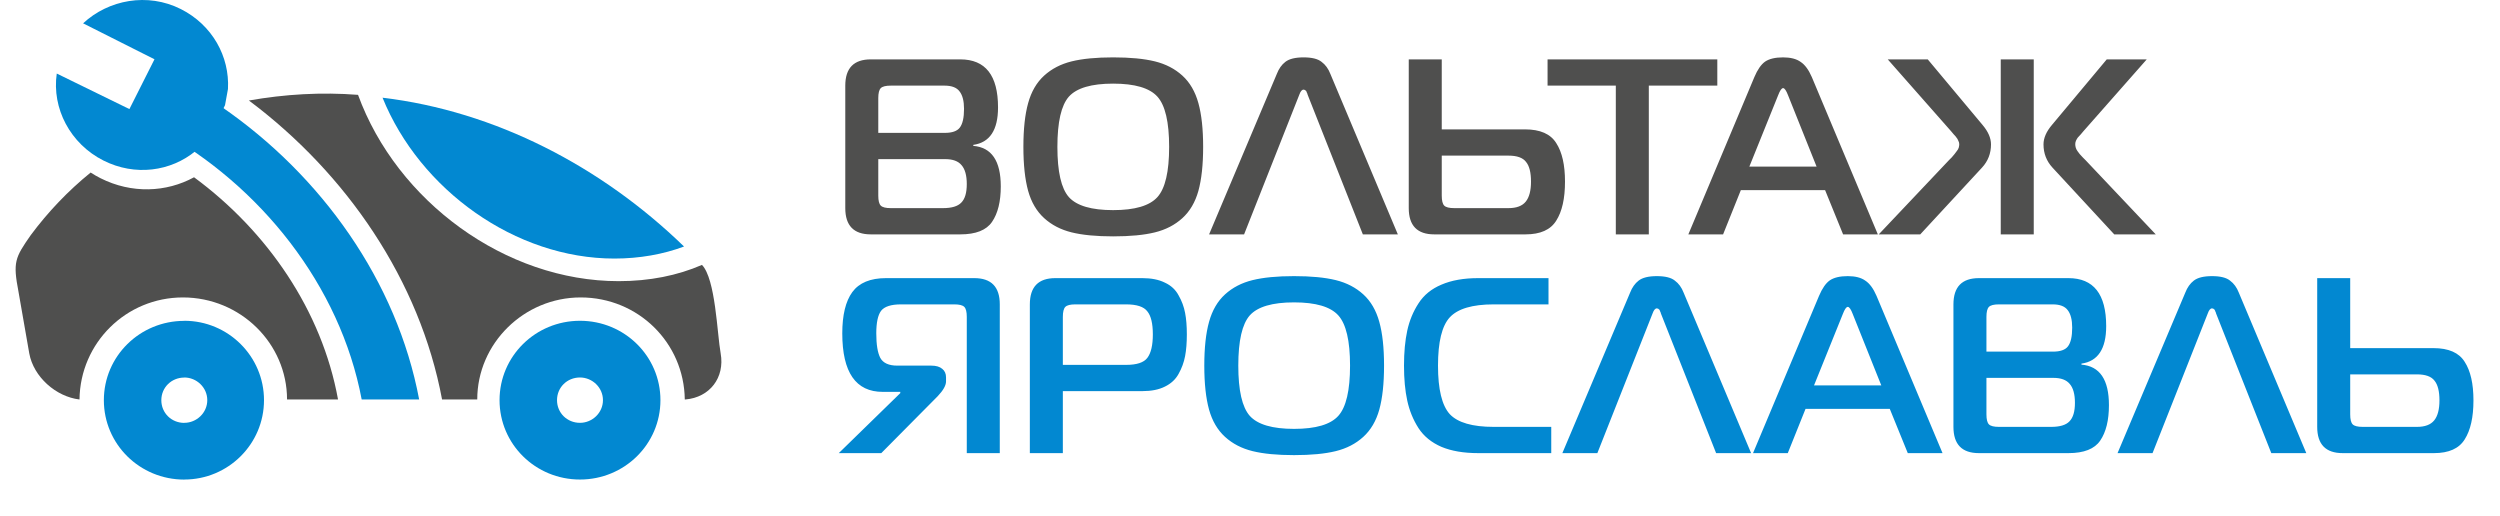<svg width="160" height="33" viewBox="0 0 160 33" fill="none" xmlns="http://www.w3.org/2000/svg">
<g clip-path="url(#clip0_1500_32)">
<path d="M56.21 10.184V12.52C56.21 12.84 56.263 13.053 56.37 13.16C56.477 13.267 56.69 13.32 57.01 13.32H60.354C60.909 13.32 61.298 13.203 61.522 12.968C61.757 12.733 61.874 12.339 61.874 11.784C61.874 11.229 61.762 10.824 61.538 10.568C61.325 10.312 60.978 10.184 60.498 10.184H56.21ZM56.21 6.28V8.504H60.466C60.935 8.504 61.255 8.392 61.426 8.168C61.607 7.933 61.698 7.533 61.698 6.968C61.698 6.467 61.602 6.093 61.41 5.848C61.229 5.603 60.909 5.48 60.45 5.48H57.01C56.69 5.48 56.477 5.533 56.37 5.64C56.263 5.747 56.21 5.96 56.21 6.28ZM62.29 9.336C63.463 9.432 64.05 10.296 64.05 11.928C64.05 12.899 63.863 13.656 63.49 14.2C63.127 14.733 62.45 15 61.458 15H55.73C54.642 15 54.098 14.44 54.098 13.32V5.48C54.098 4.36 54.642 3.8 55.73 3.8H61.458C63.069 3.8 63.874 4.824 63.874 6.872C63.874 8.323 63.346 9.123 62.29 9.272V9.336ZM71.241 3.672C72.329 3.672 73.219 3.757 73.913 3.928C74.606 4.099 75.193 4.403 75.673 4.84C76.153 5.277 76.494 5.864 76.697 6.6C76.899 7.325 77.001 8.259 77.001 9.4C77.001 10.541 76.899 11.48 76.697 12.216C76.494 12.941 76.153 13.523 75.673 13.96C75.193 14.397 74.606 14.701 73.913 14.872C73.219 15.043 72.329 15.128 71.241 15.128C70.163 15.128 69.278 15.043 68.585 14.872C67.891 14.701 67.305 14.397 66.825 13.96C66.345 13.523 66.003 12.941 65.801 12.216C65.598 11.48 65.497 10.541 65.497 9.4C65.497 8.259 65.598 7.325 65.801 6.6C66.003 5.864 66.345 5.277 66.825 4.84C67.305 4.403 67.891 4.099 68.585 3.928C69.278 3.757 70.163 3.672 71.241 3.672ZM68.409 6.184C67.918 6.739 67.673 7.811 67.673 9.4C67.673 10.989 67.918 12.061 68.409 12.616C68.91 13.171 69.854 13.448 71.241 13.448C72.627 13.448 73.571 13.171 74.073 12.616C74.574 12.061 74.825 10.989 74.825 9.4C74.825 7.811 74.574 6.739 74.073 6.184C73.571 5.629 72.627 5.352 71.241 5.352C69.854 5.352 68.91 5.629 68.409 6.184ZM77.382 15L81.718 4.728C81.846 4.397 82.027 4.141 82.262 3.96C82.507 3.768 82.897 3.672 83.43 3.672C83.963 3.672 84.347 3.768 84.582 3.96C84.827 4.141 85.014 4.397 85.142 4.728L89.462 15H87.222L83.686 6.056C83.686 6.045 83.681 6.024 83.67 5.992C83.659 5.96 83.649 5.939 83.638 5.928C83.638 5.917 83.633 5.901 83.622 5.88C83.611 5.848 83.601 5.827 83.59 5.816C83.579 5.805 83.563 5.795 83.542 5.784C83.531 5.763 83.515 5.752 83.494 5.752C83.473 5.741 83.451 5.736 83.43 5.736C83.323 5.736 83.233 5.843 83.158 6.056L79.622 15H77.382ZM90.16 3.8H92.272V8.28H97.6C98.571 8.28 99.238 8.573 99.6 9.16C99.974 9.736 100.16 10.557 100.16 11.624C100.16 12.701 99.974 13.533 99.6 14.12C99.238 14.707 98.582 15 97.632 15H91.792C90.704 15 90.16 14.44 90.16 13.32V3.8ZM96.544 9.96H92.272V12.52C92.272 12.84 92.326 13.053 92.432 13.16C92.539 13.267 92.752 13.32 93.072 13.32H96.544C97.056 13.32 97.424 13.181 97.648 12.904C97.872 12.627 97.984 12.2 97.984 11.624C97.984 11.037 97.878 10.616 97.664 10.36C97.462 10.093 97.088 9.96 96.544 9.96ZM105.524 15H103.412V5.48H99.044V3.8H109.908V5.48H105.524V15ZM108.054 15L112.278 4.936C112.48 4.456 112.71 4.125 112.966 3.944C113.232 3.763 113.616 3.672 114.118 3.672C114.598 3.672 114.971 3.768 115.238 3.96C115.515 4.141 115.755 4.467 115.958 4.936L120.182 15H117.958L116.806 12.168H111.414L110.278 15H108.054ZM113.798 6.104L111.958 10.664H116.262L114.438 6.104C114.32 5.795 114.214 5.64 114.118 5.64C114.022 5.64 113.915 5.795 113.798 6.104ZM122.896 15H120.24L124.736 10.248C124.768 10.216 124.826 10.157 124.912 10.072C124.997 9.976 125.056 9.907 125.088 9.864C125.13 9.811 125.178 9.747 125.232 9.672C125.296 9.597 125.338 9.523 125.36 9.448C125.381 9.373 125.392 9.299 125.392 9.224C125.392 9.149 125.37 9.075 125.328 9C125.296 8.915 125.258 8.851 125.216 8.808C125.184 8.755 125.125 8.685 125.04 8.6C124.954 8.504 124.896 8.435 124.864 8.392L120.816 3.8H123.376L126.88 7.992C127.242 8.419 127.424 8.835 127.424 9.24C127.424 9.816 127.232 10.312 126.848 10.728L122.896 15ZM130.16 3.8V15H128.048V3.8H130.16ZM137.968 15H135.312L131.36 10.728C130.976 10.312 130.784 9.816 130.784 9.24C130.784 8.835 130.965 8.419 131.328 7.992L134.832 3.8H137.392L133.344 8.392C133.312 8.435 133.253 8.504 133.168 8.6C133.082 8.685 133.018 8.755 132.976 8.808C132.944 8.851 132.906 8.915 132.864 9C132.832 9.075 132.816 9.149 132.816 9.224C132.816 9.299 132.826 9.373 132.848 9.448C132.869 9.523 132.906 9.597 132.96 9.672C133.024 9.747 133.072 9.811 133.104 9.864C133.146 9.907 133.21 9.976 133.296 10.072C133.381 10.157 133.44 10.216 133.472 10.248L137.968 15Z" fill="#4F4F4E"/>
<path d="M63.986 29H61.874V20.28C61.874 19.96 61.821 19.747 61.714 19.64C61.607 19.533 61.394 19.48 61.074 19.48H57.666C57.026 19.48 56.599 19.619 56.386 19.896C56.183 20.173 56.082 20.653 56.082 21.336C56.082 22.051 56.167 22.573 56.338 22.904C56.519 23.235 56.882 23.4 57.426 23.4H59.602C59.911 23.4 60.146 23.469 60.306 23.608C60.466 23.736 60.546 23.917 60.546 24.152V24.408C60.546 24.664 60.37 24.979 60.018 25.352L56.402 29H53.682L57.618 25.16V25.08H56.498C54.77 25.08 53.906 23.832 53.906 21.336C53.906 20.163 54.119 19.283 54.546 18.696C54.983 18.099 55.703 17.8 56.706 17.8H62.354C63.442 17.8 63.986 18.36 63.986 19.48V29ZM65.91 29V19.48C65.91 18.36 66.454 17.8 67.542 17.8H73.11C73.686 17.8 74.166 17.896 74.55 18.088C74.945 18.269 75.238 18.541 75.43 18.904C75.633 19.256 75.772 19.629 75.846 20.024C75.921 20.408 75.958 20.867 75.958 21.4C75.958 21.933 75.921 22.397 75.846 22.792C75.772 23.187 75.633 23.565 75.43 23.928C75.238 24.28 74.945 24.552 74.55 24.744C74.166 24.936 73.686 25.032 73.11 25.032H68.022V29H65.91ZM68.022 23.352H72.07C72.753 23.352 73.206 23.203 73.43 22.904C73.665 22.595 73.782 22.093 73.782 21.4C73.782 20.707 73.665 20.216 73.43 19.928C73.206 19.629 72.753 19.48 72.07 19.48H68.822C68.502 19.48 68.289 19.533 68.182 19.64C68.076 19.747 68.022 19.96 68.022 20.28V23.352ZM82.819 17.672C83.907 17.672 84.797 17.757 85.491 17.928C86.184 18.099 86.771 18.403 87.251 18.84C87.731 19.277 88.072 19.864 88.275 20.6C88.478 21.325 88.579 22.259 88.579 23.4C88.579 24.541 88.478 25.48 88.275 26.216C88.072 26.941 87.731 27.523 87.251 27.96C86.771 28.397 86.184 28.701 85.491 28.872C84.797 29.043 83.907 29.128 82.819 29.128C81.742 29.128 80.856 29.043 80.163 28.872C79.469 28.701 78.883 28.397 78.403 27.96C77.923 27.523 77.582 26.941 77.379 26.216C77.176 25.48 77.075 24.541 77.075 23.4C77.075 22.259 77.176 21.325 77.379 20.6C77.582 19.864 77.923 19.277 78.403 18.84C78.883 18.403 79.469 18.099 80.163 17.928C80.856 17.757 81.742 17.672 82.819 17.672ZM79.987 20.184C79.496 20.739 79.251 21.811 79.251 23.4C79.251 24.989 79.496 26.061 79.987 26.616C80.488 27.171 81.432 27.448 82.819 27.448C84.206 27.448 85.15 27.171 85.651 26.616C86.152 26.061 86.403 24.989 86.403 23.4C86.403 21.811 86.152 20.739 85.651 20.184C85.15 19.629 84.206 19.352 82.819 19.352C81.432 19.352 80.488 19.629 79.987 20.184ZM99.28 29H94.608C93.68 29 92.896 28.867 92.256 28.6C91.616 28.323 91.125 27.923 90.784 27.4C90.443 26.867 90.203 26.28 90.064 25.64C89.925 25 89.856 24.253 89.856 23.4C89.856 22.547 89.925 21.8 90.064 21.16C90.203 20.52 90.443 19.939 90.784 19.416C91.125 18.883 91.616 18.483 92.256 18.216C92.896 17.939 93.68 17.8 94.608 17.8H99.104V19.48H95.6C94.235 19.48 93.296 19.757 92.784 20.312C92.283 20.856 92.032 21.885 92.032 23.4C92.032 24.915 92.283 25.949 92.784 26.504C93.296 27.048 94.235 27.32 95.6 27.32H99.28V29ZM99.991 29L104.327 18.728C104.455 18.397 104.637 18.141 104.871 17.96C105.117 17.768 105.506 17.672 106.039 17.672C106.573 17.672 106.957 17.768 107.191 17.96C107.437 18.141 107.623 18.397 107.751 18.728L112.071 29H109.831L106.295 20.056C106.295 20.045 106.29 20.024 106.279 19.992C106.269 19.96 106.258 19.939 106.247 19.928C106.247 19.917 106.242 19.901 106.231 19.88C106.221 19.848 106.21 19.827 106.199 19.816C106.189 19.805 106.173 19.795 106.151 19.784C106.141 19.763 106.125 19.752 106.103 19.752C106.082 19.741 106.061 19.736 106.039 19.736C105.933 19.736 105.842 19.843 105.767 20.056L102.231 29H99.991ZM112.194 29L116.418 18.936C116.621 18.456 116.85 18.125 117.106 17.944C117.373 17.763 117.757 17.672 118.258 17.672C118.738 17.672 119.112 17.768 119.378 17.96C119.656 18.141 119.896 18.467 120.098 18.936L124.322 29H122.098L120.946 26.168H115.554L114.418 29H112.194ZM117.938 20.104L116.098 24.664H120.402L118.578 20.104C118.461 19.795 118.354 19.64 118.258 19.64C118.162 19.64 118.056 19.795 117.938 20.104ZM127.132 24.184V26.52C127.132 26.84 127.185 27.053 127.292 27.16C127.398 27.267 127.612 27.32 127.932 27.32H131.276C131.83 27.32 132.22 27.203 132.444 26.968C132.678 26.733 132.796 26.339 132.796 25.784C132.796 25.229 132.684 24.824 132.46 24.568C132.246 24.312 131.9 24.184 131.42 24.184H127.132ZM127.132 20.28V22.504H131.388C131.857 22.504 132.177 22.392 132.348 22.168C132.529 21.933 132.62 21.533 132.62 20.968C132.62 20.467 132.524 20.093 132.332 19.848C132.15 19.603 131.83 19.48 131.372 19.48H127.932C127.612 19.48 127.398 19.533 127.292 19.64C127.185 19.747 127.132 19.96 127.132 20.28ZM133.212 23.336C134.385 23.432 134.972 24.296 134.972 25.928C134.972 26.899 134.785 27.656 134.412 28.2C134.049 28.733 133.372 29 132.38 29H126.652C125.564 29 125.02 28.44 125.02 27.32V19.48C125.02 18.36 125.564 17.8 126.652 17.8H132.38C133.99 17.8 134.796 18.824 134.796 20.872C134.796 22.323 134.268 23.123 133.212 23.272V23.336ZM135.523 29L139.859 18.728C139.987 18.397 140.168 18.141 140.403 17.96C140.648 17.768 141.037 17.672 141.571 17.672C142.104 17.672 142.488 17.768 142.723 17.96C142.968 18.141 143.155 18.397 143.283 18.728L147.603 29H145.363L141.827 20.056C141.827 20.045 141.821 20.024 141.811 19.992C141.8 19.96 141.789 19.939 141.779 19.928C141.779 19.917 141.773 19.901 141.763 19.88C141.752 19.848 141.741 19.827 141.731 19.816C141.72 19.805 141.704 19.795 141.683 19.784C141.672 19.763 141.656 19.752 141.635 19.752C141.613 19.741 141.592 19.736 141.571 19.736C141.464 19.736 141.373 19.843 141.299 20.056L137.763 29H135.523ZM148.301 17.8H150.413V22.28H155.741C156.712 22.28 157.378 22.573 157.741 23.16C158.114 23.736 158.301 24.557 158.301 25.624C158.301 26.701 158.114 27.533 157.741 28.12C157.378 28.707 156.722 29 155.773 29H149.933C148.845 29 148.301 28.44 148.301 27.32V17.8ZM154.685 23.96H150.413V26.52C150.413 26.84 150.466 27.053 150.573 27.16C150.68 27.267 150.893 27.32 151.213 27.32H154.685C155.197 27.32 155.565 27.181 155.789 26.904C156.013 26.627 156.125 26.2 156.125 25.624C156.125 25.037 156.018 24.616 155.805 24.36C155.602 24.093 155.229 23.96 154.685 23.96Z" fill="#0288D1"/>
<path fill-rule="evenodd" clip-rule="evenodd" d="M43.778 15.777C38.497 10.654 31.697 7.116 24.482 6.253C26.87 12.148 32.982 16.548 39.322 16.548C40.93 16.548 42.449 16.274 43.778 15.777Z" fill="#0288D1"/>
<path fill-rule="evenodd" clip-rule="evenodd" d="M14.189 6.842C12.763 7.203 11.434 7.704 10.144 8.293C16.671 11.874 21.77 18.265 23.148 25.567H26.826C25.4 17.995 20.574 11.242 14.189 6.842Z" fill="#0288D1"/>
<path fill-rule="evenodd" clip-rule="evenodd" d="M37.119 30.69C39.967 30.69 42.268 28.424 42.268 25.61C42.268 22.8 39.971 20.53 37.119 20.53V24.159C37.901 24.159 38.589 24.795 38.589 25.61C38.589 26.425 37.901 27.061 37.119 27.061V30.69ZM37.119 30.69V27.061C36.293 27.061 35.649 26.425 35.649 25.61C35.649 24.795 36.293 24.159 37.119 24.159V20.53C34.271 20.53 31.971 22.796 31.971 25.61C31.971 28.424 34.267 30.69 37.119 30.69Z" fill="#0288D1"/>
<path fill-rule="evenodd" clip-rule="evenodd" d="M11.796 30.69C14.6 30.69 16.896 28.424 16.896 25.61C16.896 22.8 14.6 20.53 11.796 20.53V24.159C12.577 24.159 13.266 24.795 13.266 25.61C13.266 26.425 12.577 27.061 11.796 27.061V30.69ZM11.796 20.535C8.948 20.535 6.647 22.8 6.647 25.614C6.647 28.424 8.943 30.694 11.796 30.694V27.065C10.97 27.065 10.325 26.429 10.325 25.614C10.325 24.8 10.97 24.164 11.796 24.164V20.535Z" fill="#0288D1"/>
<path fill-rule="evenodd" clip-rule="evenodd" d="M28.292 25.566H30.544C30.544 21.985 33.529 19.036 37.163 19.036C40.841 19.036 43.782 21.937 43.826 25.566H43.87C45.434 25.431 46.396 24.159 46.123 22.621C45.893 21.353 45.8 17.859 44.926 16.953C43.363 17.633 41.57 17.994 39.596 17.994C32.337 17.994 25.396 12.871 22.914 6.07C20.57 5.887 18.229 6.027 15.929 6.432C22.181 11.107 26.87 17.951 28.292 25.566Z" fill="#4F4F4E"/>
<path d="M5.8 11.043C6.002 11.173 6.213 11.294 6.432 11.405C8.425 12.409 10.641 12.316 12.419 11.345C17.111 14.8 20.603 19.881 21.634 25.567H18.371C18.371 21.981 15.386 19.036 11.707 19.036C8.073 19.036 5.133 21.938 5.088 25.567C3.574 25.388 2.148 24.116 1.874 22.622L1.185 18.679C0.819 16.77 0.955 16.5 1.967 15.05C3.071 13.564 4.353 12.218 5.8 11.043Z" fill="#4F4F4E"/>
<path d="M14.401 6.733L14.59 5.696C14.702 3.622 13.591 1.597 11.572 0.58C9.447 -0.49 6.946 -0.019 5.318 1.493L9.887 3.794L8.282 6.981L3.633 4.707C3.308 6.94 4.498 9.205 6.623 10.275C8.642 11.292 10.93 10.979 12.53 9.654L13.331 8.858L13.866 7.796L14.401 6.733Z" fill="#0288D1"/>
</g>
<defs>
<clipPath id="clip0_1500_32">
<rect width="160" height="33" fill="white"/>
</clipPath>
</defs>
</svg>
